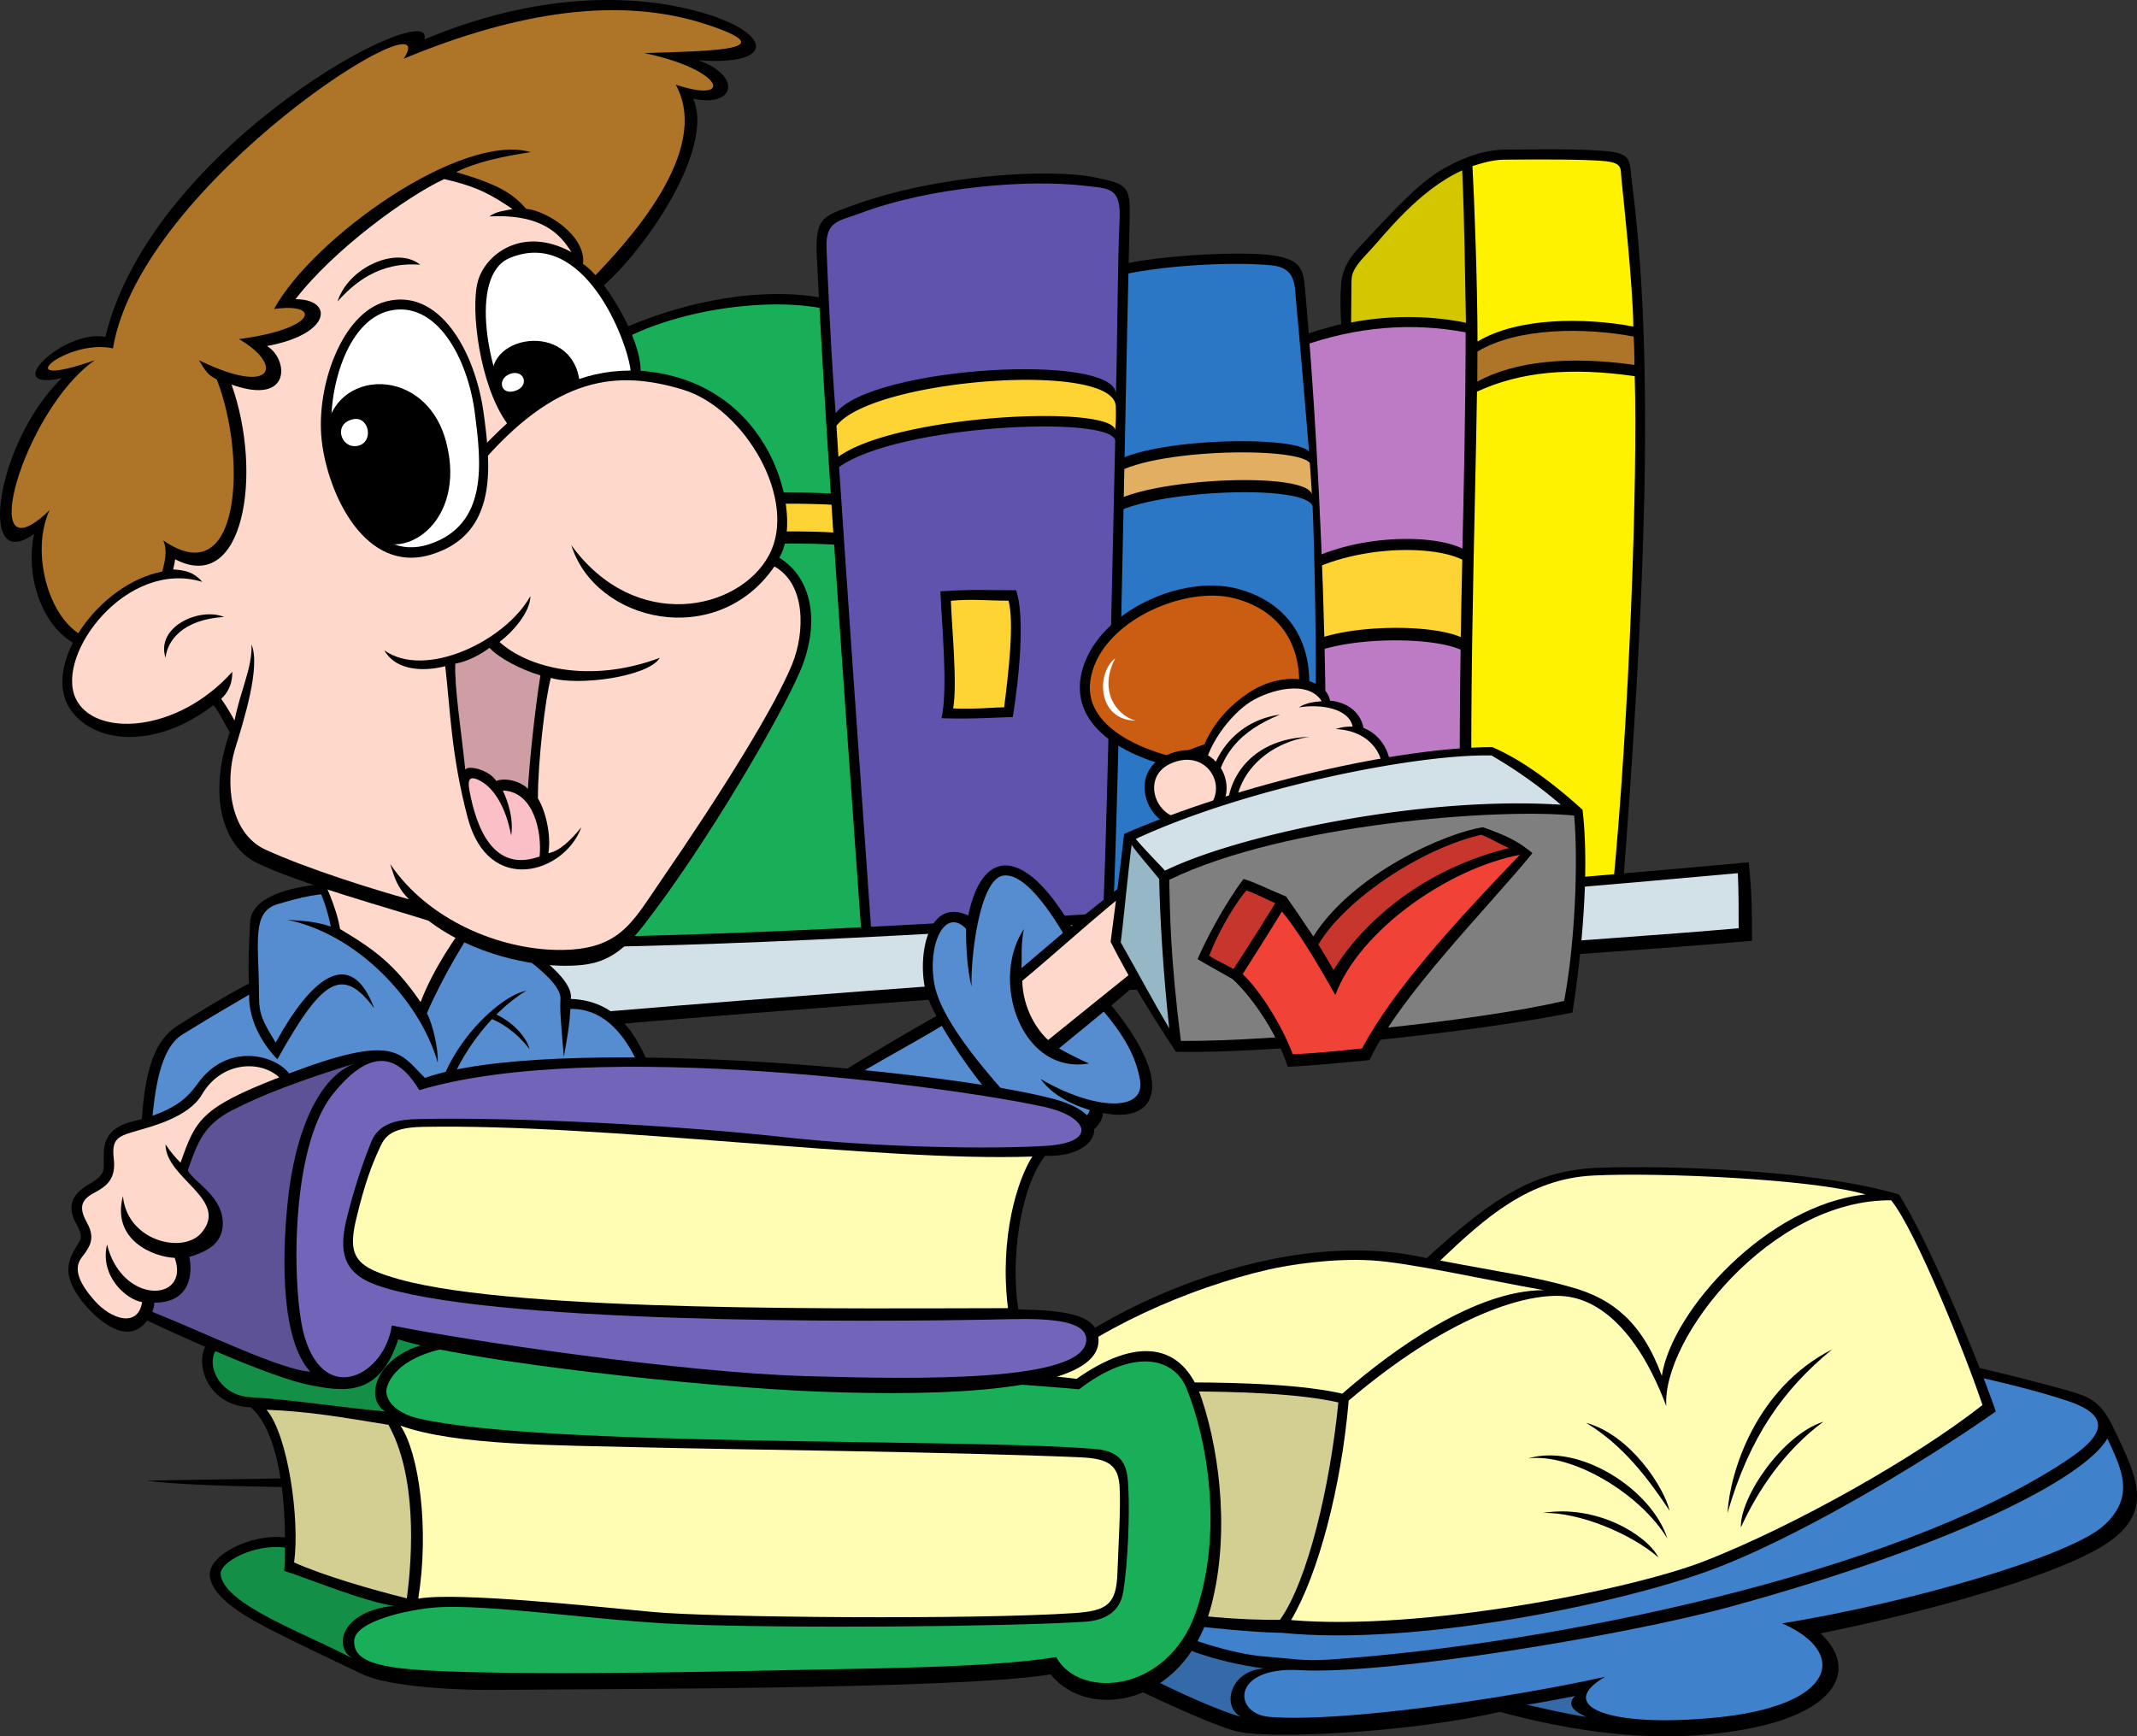 <svg xmlns="http://www.w3.org/2000/svg" width="212.958" height="173.04"><rect width="100%" height="100%" fill="#333333" stroke="none"/><path d="M128.66 33.76c1.688-.5 3.774-1.22 4.996-1.442-.086-1.692-.113-2.77 0-4.102.11-1.332.758-2.453 1.774-3.547 4.214-4.547 6.324-6.71 8.543-7.93 2.218-1.222 4.132-1.831 6.238-1.831 2.11 0 7.637-.145 10.402.222 2.082.278 1.774 1.207 2 2.938 2.328 17.8 1.328 41.918-1 71.777-9.82.75-24.965 3.242-33.785 4.074 0-24.949.336-44.632.832-60.16"/><path fill="#d2c700" d="M134.64 32.138c.009-1.832.04-3.09.04-4.086 0-1 .43-1.605 1.816-3.066 1.39-1.461 4.805-6.012 9.215-8.008.238 5.062.293 11.695.375 15.187-2.863-.601-7.043-.89-11.445-.027"/><path fill="#be7bc5" d="M129.629 34.537c5.586-2.024 11.18-2.41 16.426-1.415 0 8.067-.22 16.926-.32 21.551-3.16-1.578-11.583-1.422-16.825 1.989.363-8.32.879-18.692.719-22.125"/><path fill="#fdd433" d="M128.91 57.775c5.242-3.41 13.649-3.578 16.809-2-.075 3.433-.114 5.543-.149 7.715-3.828-1.664-15.414-1.09-16.582 1.902.051-3.742-.078-4.926-.078-7.617"/><path fill="#be7bc5" d="M128.906 66.63c1.164-2.996 12.817-3.554 16.645-1.89-.164 12.316-.11 19.754.336 25.898-5.555.746-13.23 1.766-17.059 2.18.02-9.043.156-22.371.078-26.188"/><path fill="#fff200" d="M146.734 16.552c.946-.305 2.063-.629 3.145-.64 3.578-.032 7.738-.043 9.82.125 2.078.167 1.77.714 1.887 1.867.117 1.152 1.152 10.644 1.18 14.636-4.899-.914-11.536-.914-15.528 1.497 0-5.739-.324-14.262-.504-17.485"/><path fill="#ae7528" d="M147.23 35.037c3.997-2.415 10.676-2.415 15.57-1.497.071 1.07.055 1.922.079 2.829-6.426-.918-11.918-.391-15.66 1.66-.004-.977.011-1.985.011-2.992"/><path fill="#fff200" d="M147.187 39.029c4.329-1.996 9.29-2.453 15.715-1.54.313 10.063-.539 34.473-2.218 51.43-3.317.313-11.47 1.207-13.715 1.575-.832-13.957.054-39.106.218-51.465"/><path d="M110.246 26.775c3.883-1.332 13.313-1.774 16.531-1.332 3.215.445 3.117 1.672 3.328 3.992 1.442 16.078 3.329 52.289.664 68.371-6.546.441-16.085.887-21.3.887-.446-15.86-1-64.934.777-71.918"/><path fill="#2b77c6" d="M111.086 27.556c4.246-1.082 11.46-1.504 15.566-1.121 2.582.238 2.344 2.02 2.528 3.848.183 1.832 1.027 11.64 1.265 14.734-1.367-1.828-18.828-1.332-20.41 1.996.113-6.902.371-14.71 1.05-19.457"/><path fill="#e2ae62" d="M110.203 48.119c1.578-3.329 18.957-3.809 20.324-1.98.086 1.26.157 2.12.207 3.12-.66-2.578-19.883-1.414-20.715 1.746 0-.75.028-1.867.184-2.886"/><path fill="#2b77c6" d="M110.02 52.2c.832-3.16 20.128-4.304 20.785-1.726.367 8.367.77 34.855-.895 46.383-5.574.332-15.562.582-19.476.832-.223-9.613-.434-41.414-.415-45.488"/><path d="M60.254 33.587c10.05-4.925 19.926-5.148 24.773-2.957 2.957 1.34 3 1.688 3.328 3.992 2.696 19.043 2.528 45.383-.132 61.461-6.547.442-24.211.668-29.426.668-.446-15.855-.32-56.175 1.457-63.164"/><path fill="#19af59" d="M61.094 34.372c6.547-3.937 18.308-5.27 23.808-2.75 2.36 1.079 2.344 2.02 2.528 3.852.183 1.828 1.027 11.637 1.27 14.73-1.372-1.828-26.958-1.546-28.54 1.782.117-6.907.25-12.867.934-17.614"/><path fill="#fdd433" d="M60.328 53.087c1.582-3.324 27.082-3.59 28.45-1.761.09 1.261.156 2.125.206 3.12-.656-2.577-28.008-1.632-28.84 1.528 0-.746.032-1.863.184-2.887"/><path fill="#19af59" d="M60.144 57.17c.832-3.16 28.254-4.087 28.91-1.508.368 8.37-.027 27.945-1.69 39.472-5.579.332-23.688.367-27.598.617-.227-9.617.363-34.504.378-38.582"/><path d="M85.89 93.755c-.996-14.472-3.492-47.574-4.492-68.199-.183-3.824.606-3.977 3.328-4.992 8.614-3.2 19.977-3.8 24.41-2.883 3.215.664 3.508.887 3.438 3.992-.664 29.055-1.219 65.871-1.887 73.192-8.21.109-17.418-.223-24.796-1.11"/><path fill="#5f53ae" d="M83.277 41.181c-.492-6.215-.8-13.637-.91-16.41-.113-2.774 1.195-2.707 3.266-3.488 7.191-2.715 16.984-3.422 22.406-2.774 2.41.29 3.723.059 3.531 3.488-.191 3.434-.238 13.723-.367 17.301.09-4.215-24.383-2.781-27.926 1.883"/><path fill="#fdd433" d="M83.355 42.439c3.543-4.664 27.438-6.488 27.825-2.02.05.856.008 1.832-.055 2.426-.438-2.543-21.738-1.543-27.574 2.672a561.46 561.46 0 0 1-.196-3.078"/><path fill="#5f53ae" d="M83.617 46.544c5.836-4.218 27.078-5.195 27.516-2.652-.278 12.082-.922 44.871-1.367 49.973-4.856.004-18.168-.243-22.938-1.02-1.281-18.062-2.605-37.11-3.21-46.3"/><path d="M93.715 58.931c.11 2.887.777 9.762.11 12.645 3.44.109 5.769-.11 7.1-.11.665-4.105 1.22-10.094.333-12.644-3.328 0-4.215-.11-7.543.109"/><path fill="#fdd433" d="M94.758 59.869c.074 2.437.664 8.296.226 10.734 2.274.094 4.203-.117 5.082-.117.442-3.473 1.02-8.469.434-10.625-2.203 0-3.54-.184-5.742.008"/><path d="M174.262 85.935c-47.266 4.324-111.504 8.816-135.133 7.152 0 2.664.664 7.985.664 10.98 38.277-3.991 116.828-8.648 134.8-10.312 0-2.664 0-4.824-.331-7.82"/><path fill="#d2e1e8" d="M173.18 87.017c-46.965 4.285-109.137 8.645-133.391 7.117.172 2.613.422 5.875.586 8.528 24.648-2.54 65.824-5.38 95.973-7.458 17.02-1.171 30.18-2.097 36.914-2.699.004-1.816 0-3.824-.082-5.488"/><path d="M104.531 163.95c5.324 2.825 15.809 7.985 18.973 8.649 3.16.664 16.472.164 25.96-1.996 4.325 1.164 11.938 2.887 19.637 2.328 13.813-.996 16.477-6.32 12.317-10.148 11.48-2.329 24.297-5.985 28.789-9.149 4.492-3.16 2.605-6.699.5-11.144-1.5-3.16-2.496-3.325-6.16-4.325a206.816 206.816 0 0 0-11.813-2.828c-16.312 7.32-83.875 27.446-88.203 28.614"/><path fill="#346aa7" d="M108.426 163.869c3.492 2.164 11.414 6.132 15.242 7.234-1.996-1.055-1.055-4.66 2.332-4.824-4.996-.668-9.152-2.164-12.316-4.328-1.997.5-3.2 1.32-5.258 1.918"/><path fill="#4081cc" d="M159.95 167.11c-4.911 2.829.026 5.102 10.898 4.075 12.316-1.164 13.316-6.57 6.742-9.398 13.015-2.122 28.707-6.739 32.035-9.731 3.328-2.996 1.656-5.86.387-8.7-2.301 3.958-15.227 10.641-37.582 16.766-10.317 2.829-34.282 6.82-42.938 6.32-6.812-.39-6.644 4.36-2.992 4.66 7.156.59 23.629-1.831 33.45-3.991"/><path fill="#346aa7" d="M152.168 169.896c1.5.332 3.746.875 5.906 1.207-1.496-.668-1.87-1.332-1.12-2.082-1.958.375-2.54.5-4.786.875"/><path fill="#4081cc" d="M115.355 161.818c2.329 1.441 7.649 3.02 10.422 3.242 2.774.219 4.11.504 6.657.332 22.632-1.555 56.027-8.54 73.003-19.52 3.024-1.953 6.082-4.425.66-6.242-4.874-1.629-10.292-2.605-12.953-3.383-13.52 5.16-58.367 19.997-77.789 25.57"/><path d="M189.238 119.037c2.735 4.28 7.66 15.855 9.653 21.625-6.766 4.769-19.86 12.753-28.848 15.968-8.984 3.215-28.844 7.43-42.27 6.098-7.101-.11-24.742-2.66-29.398-4.215.887-7.316 1.496-14.055 2.16-19.266 6.074-7.566 26.102-17.492 41.637-13.855 6.77-6.211 10.898-8.793 17.222-9.016 6.325-.222 21.192.11 29.844 2.66"/><path fill="#fffcb3" d="M165.605 137.115c1-6.516 10.543-17.078 20.305-18.078-5.324-1.551-20.746-2.22-27.183-1.883-6.434.332-10.778 4.258-15.211 8.472 5.886 1.125 9.554 1.618 13.324 2.727 3.773 1.11 6.77 3.328 8.765 8.762"/><path fill="#fffcb3" d="M153.848 128.576c-5.965-1.055-13.461-2.758-17.2-2.97-3.937-.222-8.152.442-10.234.915-7.766 1.777-17.555 5.988-23.324 11.285 7.875.223 22.8-.691 30.676 1.082 5.214-4.547 13.312-10.312 20.082-10.312"/><path fill="#d3cf93" d="M101.867 138.72c7.879.223 23.625-.73 31.504 1.043-.828 8.356-3.047 17.781-5.816 21.664-7.88.11-18.977-1.777-28.184-3.66.887-6.875 1.055-12.613 2.496-19.047"/><path fill="#fffcb3" d="M128.66 161.454c2.664-4.476 4.996-13.14 5.742-21.875 9.653-8.207 17.227-10.644 21.219-10.421 3.996.222 7.77 3.879 10.43 10.976-.446-6.765 10.43-20.625 22.41-20.515 2.441 2.996 7.433 15.414 9.098 20.406-6.739 5.293-18.723 12.031-27.625 15.523-7.446 2.922-28.29 7.016-41.274 5.906"/><path d="M165.273 155.216c-1.218-2.328-6.257-5.308-11.539-4.437 3.664-.11 8.88 2.11 11.54 4.437m.886-1.886c-1.55-4.88-8.762-9.536-13.867-7.985 4.328-.55 11.098 3.438 13.867 7.984m.223-2.769c-.555-2.328-3.883-7.543-8.32-8.762 3.66 2.219 6.101 5.434 8.32 8.762m7.101 1.66c-.11-2.992 4.106-9.203 8.211-10.531-3.883 2.883-6.547 6.875-8.21 10.531m-1.333-1.441c.223-3.992 2.774-12.418 10.43-16.301-4.883 3.992-8.246 8.754-10.43 16.3m-91.863-41.581c3.437-2.442 11.98-7.43 15.309-9.203 2.664 2.546 7.214 9.644 8.433 11.53-9.32-.445-19.527-1.554-23.742-2.327"/><path fill="#568dd1" d="M82.965 108.603c3.726-2.414 10.125-5.715 12.453-7.379 2.266 2.781 5.367 7.078 6.7 9.188-5.97-.395-15.477-1.07-19.153-1.81"/><path d="M107.805 94.224c-4.993-9.648-9.766-10.422-11.317-2.992-4.328-1.996-5.168 4.875-4.105 7.984 1.062 3.106 6.156 10.645 9.816 13.418 3.664 2.77 7.711.164 7.711-1.719 5.27 1.11 7.656-2.828.113-11.59-.445-1.218-1.109-2.773-2.218-5.101"/><path fill="#568dd1" d="M107.144 95.162c-1.812-3.493-4.894-8.333-7.226-7.891-2.328.445-3.211 8.285-3.098 11.058-.445-1.777-.554-3.992-.554-5.765-2.11-2.219-3.891 1.586-3.145 5.547.746 3.957 5.977 9.633 8.324 12.27 2.7 3.027 6.387 2.253 7.164.257-2.441-.777-3.914-1.773-4.91-3.105 5.324 3.105 10.485 3.355 9.903.082-.376-2.094-1.34-4.309-4.336-7.637-1.22-2.84-1.344-2.774-2.122-4.817"/><path d="M102.035 92.587c-3.414 5.16-.25 14.555 6.488 13.395a33.163 33.163 0 0 1-2.992-1.5c3.328-2.742 7.07-5.738 8.985-7.567-.164-3.496-.582-7.652-.914-9.98-4.41 3.16-9.157 7.316-11.817 9.562.082-1.328-.082-2.16.25-3.91"/><path fill="#fdd8cb" d="M101.867 97.747c2.828-2.328 8.156-7.152 11.317-9.566.168 2.578.668 6.156.75 7.82-2.497 1.996-7.325 5.903-9.489 7.649-1.078-.996-2.496-3.078-2.578-5.903"/><path d="M116.516 76.372c-5.41-1.414-10.235-4.601-8.575-9.898 1.75-5.57 9.82-9.23 15.313-7.816 5.492 1.414 8.183 5.984 6.906 12.308-3.496 1.664-9.82 3.992-13.644 5.406"/><path fill="#ca5d11" d="M116.766 75.404c-3.778-.985-6.465-2.63-7.575-4.63-.664-1.202-.761-2.51-.297-4 1.614-5.14 9.317-8.386 14.11-7.152 5.02 1.293 7.328 5.457 6.176 11.145-6.301 2.57-8.957 3.215-12.414 4.637"/><path fill="#fff" d="M111.133 65.615c-1.887 1.386-1.832 6.152 2.05 6.21-1.996-.554-3.714-3.05-2.05-6.21"/><path d="M138.258 77.869c.777-1.22.168-4.325-2.383-5.325-.223-1.328-1.387-2.55-3.332-2.715-.387-2.218-4.504-3.136-8.043-.832-3.66 2.383-5.102 5.82-5.102 7.985.887 1.887 2.164 4.215 2.828 5.265 4.66-1.55 11.43-2.992 16.032-4.378"/><path fill="#fdd8cb" d="M137.539 77.7c.773-1.828-.61-4.878-4.438-5.042.622-.207 1.024-.25 1.692-.25-.348-1.735-2.996-2.29-5.356-1.914.778-.5 1.664-.555 2.274-.61-1.332-2.164-5.156-1.164-7.098.055-1.941 1.223-4.605 4.547-4.66 7.375.828 1.363 1.941 3.27 2.496 4.379 5.215-1.442 11.649-3.047 15.09-3.992"/><path d="M122.613 81.86c-.996-2.05.586-8.21 7.91-8.429-4.191.555-7.851 3.883-7.355 8.262l-.555.168"/><path d="M120.508 78.81c-.055-2.77 2.219-6.93 7.047-7.594-3.942 1.606-6.27 4.047-6.551 8.426l-.496-.832"/><path d="M116.18 75.29c5.375-2.488 8.488 4.407 3.66 6.739-4.824 2.328-8.153-4.66-3.66-6.739"/><path fill="#fdd8cb" d="M116.61 76.119c4.054-1.875 6.402 3.328 2.761 5.082-3.64 1.757-6.148-3.512-2.762-5.082"/><path d="M112.02 83.107c-.333 3.16-1.098 8.762-1.344 10.758 2.008 3.964 4.258 7.539 6.504 10.949 9.566.25 30.203-1.996 39.523-3.906 1.25-8.07 1.582-15.47 1-20.211-3.664-3.328-6.656-5.243-8.988-6.239-9.07 0-25.047 3.575-36.696 8.649"/><path fill="#d2e1e8" d="M113.184 83.607c.832 1 1.914 2.078 2.914 3.16 7.07-3.492 25.379-7.484 39.441-6.57a45.901 45.901 0 0 0-6.906-4.907c-7.489-.168-24.465 3.22-35.45 8.317"/><path fill="#96b7c5" d="M112.77 84.189c-.333 2.496-.833 7.82-1.083 9.73 1.747 3.078 3.247 5.907 4.829 8.567-.586-5.407-.918-10.813-1-14.887-1.415-1.746-1.997-2.328-2.747-3.41"/><path fill="#7f7f7f" d="M116.516 87.681c.082 3.246.082 7.57 1.164 16.055 9.234.082 29.453-1.914 38.191-3.992 1.082-5.657 1.414-13.891 1-18.465-7.324-.75-28.707.75-40.355 6.402"/><path d="M147.8 82.443c-3.577.5-12.933 4.558-16.925 10.879-1.328-2-2.129-3.145-2.711-3.977-2.414-.996-3.082-1.414-4.246-1.746-1.996 2.66-3.828 6.238-4.578 7.984 1.054.637 2.11 1.192 3.496 1.996 1.832 1.665 4.41 5.325 5.492 8.735 2.246-.086 6.406-.5 8.156-.668 2.91-6.32 11.98-15.387 16.227-20.625-1.5-1.246-2.629-1.746-4.91-2.578"/><path fill="#c7362c" d="M147.633 83.193c-5.907 1.328-13.535 6.375-16.254 10.937.668 1.082 1.066 1.774 1.515 2.547 2.579-4.242 8.332-9.91 17.485-12.156-1.414-.664-1.746-.914-2.746-1.328m-23.41 5.543c-1.11 1.218-2.938 4.379-3.715 6.515.746.5 1.578.832 2.414 1.328a356.158 356.158 0 0 0 4.16-6.57c-1.082-.496-1.777-.86-2.86-1.273"/><path fill="#f14237" d="M151.46 85.189c-7.07 1.328-15.976 7.484-18.39 13.973-1.914-3.41-3.91-6.657-5.324-8.32-1.164 1.913-3.078 4.91-3.91 6.237 1.664 1.583 3.828 4.91 4.992 7.985 2.246-.082 5.324-.414 6.906-.582 3.078-5.82 9.489-12.809 15.727-19.293"/><path d="M33.023 88.013c-4.656.336-7.984 1.555-8.097 3.883-.11 2.328-.223 4.105-.11 6.101-3.664 1.997-5.562 3.243-7.101 4.211-2.11 1.332-3.442 3.993-3.66 11.09 10.984.11 43.379-4.324 51.367-5.433-1.664-3.993-3.328-8.094-8.543-8.317.222-1.11-1.164-3.023-4.938-5.46-4.66-5.075-11.789-5.989-18.918-6.075"/><path fill="#568dd1" d="M33.55 89.02c-2.41 0-4.866.802-5.8 1.06-2.77.761-1.938 3.84-1.938 9.328 0 1.664.418 2.496 1.664 4.492 3.415-6.238 7.407-9.813 9.82-3.41-3.16-4.243-5.16-2.993-9.652 5.074-1.164-1.164-2.902-3.61-2.816-6.438-4.43 2.582-5.246 3.114-6.644 3.97-2.274 1.386-2.762 5.624-3.094 9.202 10.972-.687 41.168-4.086 48.906-5.25-.902-2.398-3-6.586-7.16-6.504-.067 1.692-.402 3.356-.649 4.77-.336-3.742-.394-4.824-.332-5.738.082-1.164-1.668-2.91-4.902-5.082-2.84-2.985-8.332-5.563-17.402-5.473"/><path d="M52.441 98.744c-2.578.418-8.238 5.656-9.07 11.562l.832-.086c.914-4.324 4.578-9.312 8.238-11.476"/><path d="M48.613 101.404c1.25.418 2.828 1.414 4.16 3.164-.25-1.082-1.582-2.746-3.578-3.578l-.582.414m-19.969-9.731c7.114 1.457 13.27 8.196 14.977 14.223.082-1.29-.5-3.906-1.082-4.906 1.414-3.328 3.746-7.235 5.324-9.563-5.738-3.164-15.476-5.656-18.222-6.574 1.914 2.828 2.828 4.992 3.328 7.488-1.496-.5-2.746-.582-4.325-.668"/><path fill="#fdd8cb" d="M31.305 85.77c1.082 2.161 2.25 4.74 2.582 6.817 3.492 2.082 5.449 3.535 8.027 7.282 1.25-3.329 3.703-6.864 4.703-8.028-3.91-2.41-9.902-4.324-15.312-6.07"/><path d="M58.016 30.044c4.41-2.355 13.507-14.664 11.066-20.207 4.246.914 4.828-2.332.5-3.828 8.07.582 7.324-2.91-.168-4.906C61.926-.893 52.359-.311 42.289 3.93c1.277-4.52-27.125 10.34-31.785 29.637C6.289 32.79-.15 39.11 6.176 37.669c-6.547 6.32-8.543 19.739-2.774 15.528-1.218 5.543 2.11 12.195 7.211 11.53 11.871-6.1 36.059-25.948 47.403-34.683"/><path fill="#ae7528" d="M58.875 27.912c3.55-3.66 12.129-12.82 8.465-19.473 5.847 1.95 4.851-1.485-3.137-3.149 6.988-.222 14.059-.277 6.195-2.859-8.527-2.797-18.625-1.355-30.16 3.414C44.676-1.034 14.055 18.04 11.254 34.72 6.62 33.677.297 39.11 9.445 35.9c-7.152 4.984-12.043 22.25-4.5 14.933-2.207 4.692.442 13.008 5.211 13.008 11.664-6.32 33.078-23.066 48.719-35.93"/><path d="M52.887 15.158c-6.938-1.996-21.692 8.539-25.575 15.636 4.77-.664 4.27 1.996-3.496 2.996 4.551 2.66 3.41 5.739-3.992 2.106.664 1.11.89 1.473 1.777 1.918 2.997 7.648 2.465 21.426-5.328 16.047.442.996.137 2.218-.113 3.105-6.324 1.219-12.02 9.281-9.207 13.64 2.219 3.438 8.375 4.24 14.313-.335.582.668 1.136 1.941 1.636 2.691-2.246 6.403-.64 11.328 2.578 12.973 3.91 1.996 13.899 4.742 17.227 5.824 4.574 3.492 10.398 4.488 13.562 4.488 3.16 0 5.157-.53 7.903-4.074 6.324-8.152 13.648-20.793 15.562-25.285 1.914-4.488 1.414-9.144-2.082-11.309 2.496-3.992-.582-17.632-13.812-18.628 0-3.41-3.66-9.317-5.742-10.649.336-2.828-3.66-5.32-5.657-5.488-1.332-1.496-2.664-2.41-6.988-3.66 2.164-1.078 4.797-1.578 7.434-1.996"/><path fill="#fdd8cb" d="M44.258 17.849c-3.746 1.746-10.989 7.012-14.813 11.969 3.774-.024 3.7 3.469-2.847 4.668 2.128 1.215 2.55 6.004-3.524 3.84 3.156 8.851 1.242 20.996-5.62 17.41-.08.488-.08.52-.2 1.011.988.079 1.988.165 2.902 1.243-7.488-2.301-14.62 7.136-12.637 11.562 1.762 3.938 10.086 3.602 15.633-2.605 0 .914-.222 1.882-1.11 2.695.653.914 1.063 1.695 1.329 2.164.613-3.086 1.777-5.25 1.695-7.578.914 2.246-.746 7.488-1.664 10.48-.914 2.996-.66 8.274 3.078 9.98 4.274 1.95 10.957 4.02 14.286 4.938-1.25-1.25-1.473-2.277-1.887-3.523 3.828 5.656 10.926 8.488 16.668 8.566 6.16.082 7.422-2.687 10.207-6.738 6.375-9.258 11.484-17.547 13.195-21.754 1.266-3.121 1.387-7.976-1.777-9.723-5.703 8.329-17.824 5.614-20.238-2.12 6.378 8.785 16.73 6.546 19.703.988 2.93-5.48-2.418-14.641-8.614-16.5-6.511-1.957-12.629-1.414-20.367 7.691l-.207-1.246c.582-.668 2.328-2.414 3.078-3.078-2.746-3.824-3.66-11.395-2.91-14.14.746-2.743 4.492-5.571 9.328-2.923-1.094-1.734-2.84-3.812-8.164-3.562.664-.5 1.461-.559 2.293-.727-1.984-1.328-3.351-2.21-6.816-2.988"/><path fill="#fff" d="M62.844 36.927c-.336-2.992-4.66-14.316-12.067-11.207-4.16 1.746-2.082 11.895.5 15.805 3.16-2.414 6.446-4.574 11.567-4.598"/><path d="M49.195 38.365c-1.414-4.993 7.906-6.575 8.57-.25-2.66 1.328-4.992 2.578-6.488 4.324-.832-1.332-1.582-2.66-2.082-4.074"/><path fill="#fff" d="M50.777 37.283c1.422-.57 2.078 1.164.582 1.664-1.488.496-1.832-1.164-.582-1.664"/><path d="M41.875 26.384c-2.332-1.91-7.156.25-8.238 3.66 1.578-1.746 4.074-3.992 8.238-3.66m-3.415 3.66c5.321-1.402 8.907 4.993 9.74 11.145.694 5.144 1.495 11.976-5.161 14.058-6.656 2.079-10.402-6.074-10.984-11.394-.582-5.324 1.996-12.645 6.406-13.809"/><path fill="#fff" d="M38.793 30.974c4.644-1.086 7.828 4.617 8.543 10.3.601 4.75 1.387 11.032-4.594 12.973-5.762 1.872-9.16-5.562-9.66-10.48-.504-4.914 1.496-11.809 5.71-12.793"/><path d="M32.469 44.349c-.414-7.566 9.82-8.48 11.984-.332 2.164 8.152-4.578 12.477-7.988 9.066-1.996-2.66-3.41-5.074-3.996-8.734"/><path fill="#fff" d="M35.215 41.775c1.586-.32 2.082 2.328.418 2.66-1.664.332-2.496-2.246-.418-2.66"/><path d="M22.32 61.486c-2.332-1-6.824.914-5.824 4.074.164-1.664 1.664-3.824 5.824-4.074m15.977 3.324c4.074 2.91 12.062-.914 14.558-5.406 0 1.582-1.746 3.578-3.078 4.574 2.746 2.496 8.82 4.242 15.977 1.582-1.164 1.91-8.195 2.828-10.86 1.996-.539 1.953-1.289 8.191-1.289 12.016.832 1.332 1.332 3.828 1.04 5.449 1.081-.168 2.206-1.246 3.289-2.578-1.665 4.574-9.239 6.902-11.317-.914-1.664-6.258-1.75-10.895-2.246-15.137-1.914.496-4.828.582-6.074-1.582"/><path fill="#cf9da4" d="M45.367 66.142c1.29-.25 2.457-.875 3.414-1.582.914 1 3.078 2.164 5.074 2.746-.5 3.078-1.082 8.398-1.246 11.313-.5-.586-2.039-1.207-3.164-.793-.664-1.079-2.789-1.622-3.078-1.122-.418-3.992-1.082-8.152-1-10.562"/><path fill="#fbbfc7" d="M50.945 83.275c-.586-3.078-1.832-4.742-2.996-5.406-1.168-.665-1.375-.207-1.168.914.7 3.777 2.414 8.234 6.992 6.57.25-2.41-.582-6.484-3.664-6.57.5 1.082 1.082 2.746.836 4.492"/><path d="M29.226 147.314c-3.91.086-11.566.168-14.644.25 4.66.582 12.894.582 14.894.668l-.25-.918"/><path d="M21.598 133.26c-2.606.663-1.86 6.82 3.382 6.987 2.664 2.243 3.414 8.48 3.414 12.973-3.328-.414-7.68 1.75-7.488 3.824.164 1.832 2.578 3.578 5.824 5.243 3.243 1.664 7.32 3.574 9.403 4.574 2.078.996 7.57 1.613 13.644 1.55 10.762-.109 46.184-.054 54.918-1.55 3.828 4.738 13.203 2.992 15.867-6.32 1.993-6.965 1.125-15.337-.804-21.126-1.914-5.738-6.574-6.156-12.48-1.996-7.821-1.082-51.009-3.496-61.66-4.91-9.321-1.578-17.474-.746-24.02.75"/><path fill="#148f48" d="M21.844 134.228c-1.524 1.195-.325 4.855 3.168 5.02 3.496.167 9.539 1.081 13.367 1.414-2.578-1.583-.25-7.54 8.07-7.04-5.836-.742-11.398-2.027-24.605.606"/><path fill="#d3cf93" d="M26.566 140.494c2.16 2.578 3.325 10.98 2.743 15.222 2.996 1.328 7.574 2.66 11.234 3.574.582-4.406.996-12.222-1.832-17.296-4.66-.75-7.895-1.34-12.145-1.5"/><path fill="#148f48" d="M28.39 154.224c0 .918.004 1.742-.081 2.324 2.164.664 7.738 2.992 10.902 3.492-5.074.5-6.098 3.977-4.102 5.227-4.55-2.441-12.957-5.395-13.125-8.43-.058-1.12 3.207-2.992 6.407-2.613"/><path fill="#19af59" d="M105.25 165.142c2.332 4.27 11.14 3.57 13.914-4.469 2.773-8.039 1.121-17.324-.938-22.344-1.257-3.07-5.32-4.015-10.695.13-4.726-.485-52.324-3.762-58.035-4.516-8.039-.074-10.41 2.644-10.922 4.25-.39 1.222.82 2.633 3.106 3.16 12.425 2.887 53.863 1.941 67.457 3.05 3.004.247 3.203 1.997 3.3 3.743.164 2.996-.062 7.738-.5 10.48-.332 2.078-1.91 2.868-3.828 2.993-7.656.5-29.527.68-40.191.25-8.32-.332-19.387-2.079-24.629-1.665-2.574.208-7.824 1.333-7.988 3.247-.16 1.82 1.816 2.406 4.16 2.746 6.488.93 31.789.414 38.941.246 7.074-.164 20.164-.192 26.848-1.301"/><path fill="#fffcb3" d="M39.902 142.076c1.887 2.773 2.887 10.367 1.778 17.242 3.773-.692 17.527.777 23.41 1.332 5.879.554 31.957.777 41.937.11 3.328-.22 4.215-.888 4.328-3.993.11-3.102.332-6.32.22-8.535-.11-2.219-1.11-2.875-3.884-2.996-12.757-.555-34.945-.778-43.601-.996-8.653-.223-18.637-.168-24.188-2.164"/><path d="M39.684 133.482c7.097 2.219 30.285 4.77 42.046 5.21 11.762.446 27.98.126 27.739-5.21-.114-2.442-3.106-2.883-7.989-2.996-.777-4.766.11-11.977 2.664-15.301 5.27.219 7.305-3.941.887-5.656-11.207-2.996-50.48-6.434-62.687-2.106-2.551-2.55-2.996-4.437-13.535-.445-1.442-1.887-6.172-3.094-9.098.996-1.11 1.555-2.461 2.8-6.434 3.773-2.61.637-2.941 2.051-2.941 3.465 0 1.414.25 1.828-1.496 2.828-1.746.997-2.164 2.247-1.25 3.907.918 1.664.332 1.5-.414 3.078-.75 1.582-.25 2.91.746 4.324 1 1.414 4.578 5.242 6.742 2.246 3.828 1.832 12.398 5.656 16.059 6.406 3.66.746 7.101 1.192 8.96-4.52"/><path fill="#7264b9" d="M39.043 132.095c7.906 1.582 28.933 4.684 41.246 5.047 11.316.332 27.715.602 27.957-3.55.113-1.884-3.184-2.231-7.617-2.126-15.016.352-52.54.414-63.164-3.418-3.387-1.222-3.664-3.492-2.942-6.488.743-3.086 1.72-5.934 2.496-7.816.778-1.887 2.774-2.18 4.66-2.22 10.317-.222 26.184.665 36.169 1.774 9.984 1.11 21.191 1.227 26.406.895 5.21-.332 4.187-2.914-.18-3.88-9.086-2.003-44.922-6.882-62.285-1.671-1.719-2.828-4.324-4.992-8.652.441-4.328 5.434-4.043 19.977-2.774 24.176 2.106 6.988 8.016 3.66 8.68-1.164"/><path fill="#5e5296" d="M18.715 116.626c.996-2.882 1.656-4.562 4.437-5.988 2.778-1.43 6.528-2.922 12.684-4.8-4.219 1.109-6.473 7.46-7.137 13.671-.7 6.52-.555 14.195 2.219 17.188-2.828-.137-10.54-3.88-15.734-5.957.113-.356.167-.477.203-.918 3.66 0 3.812-3.008 3.48-4.559 1.871-.57 3.223-1.344 3.328-3.148.164-2.868-2.953-4.325-3.48-5.489"/><path fill="#fffcb3" d="M102.875 115.26c-1.441 2.218-3.313 8.01-2.426 15.109-14.281.008-48.738.46-60.656-2.875-4.16-1.165-5.215-2.11-4.328-5.88.89-3.769 1.664-5.656 2.219-6.874.554-1.22.886-2.375 4.44-2.438 18.415-.336 45.43 3.496 60.75 2.957"/><path fill="#fdd8cb" d="M27.824 107.369c-1.844-1.723-5.738-1.645-7.71 1.726-1.29 2.207-4.907 3.14-6.302 3.547-1.976.574-2.722.738-2.476 2.82.25 2.078-.746 2.774-1.992 3.438-1.25.668-1.52 1.433-.688 2.93.832 1.5.406 2.316-.508 3.48-.918 1.164-.172 2.668 1.258 4.293 1.68 1.91 4.344 2.742 4.758.164-1.582-.25-4.242-2.578-3.496-5.738 1.5 6.07 8.324 5.738 6.742 1.328-2.082-.082-6.324-1.746-5.16-6.153.418 4.493 5.992 5.813 7.824 3.66 2.828-3.327-3.578-5.406-3.578-8.816.496.746.996 1.328 1.496 1.828 1.5-4.242 1.961-5.453 9.832-8.507"/></svg>
